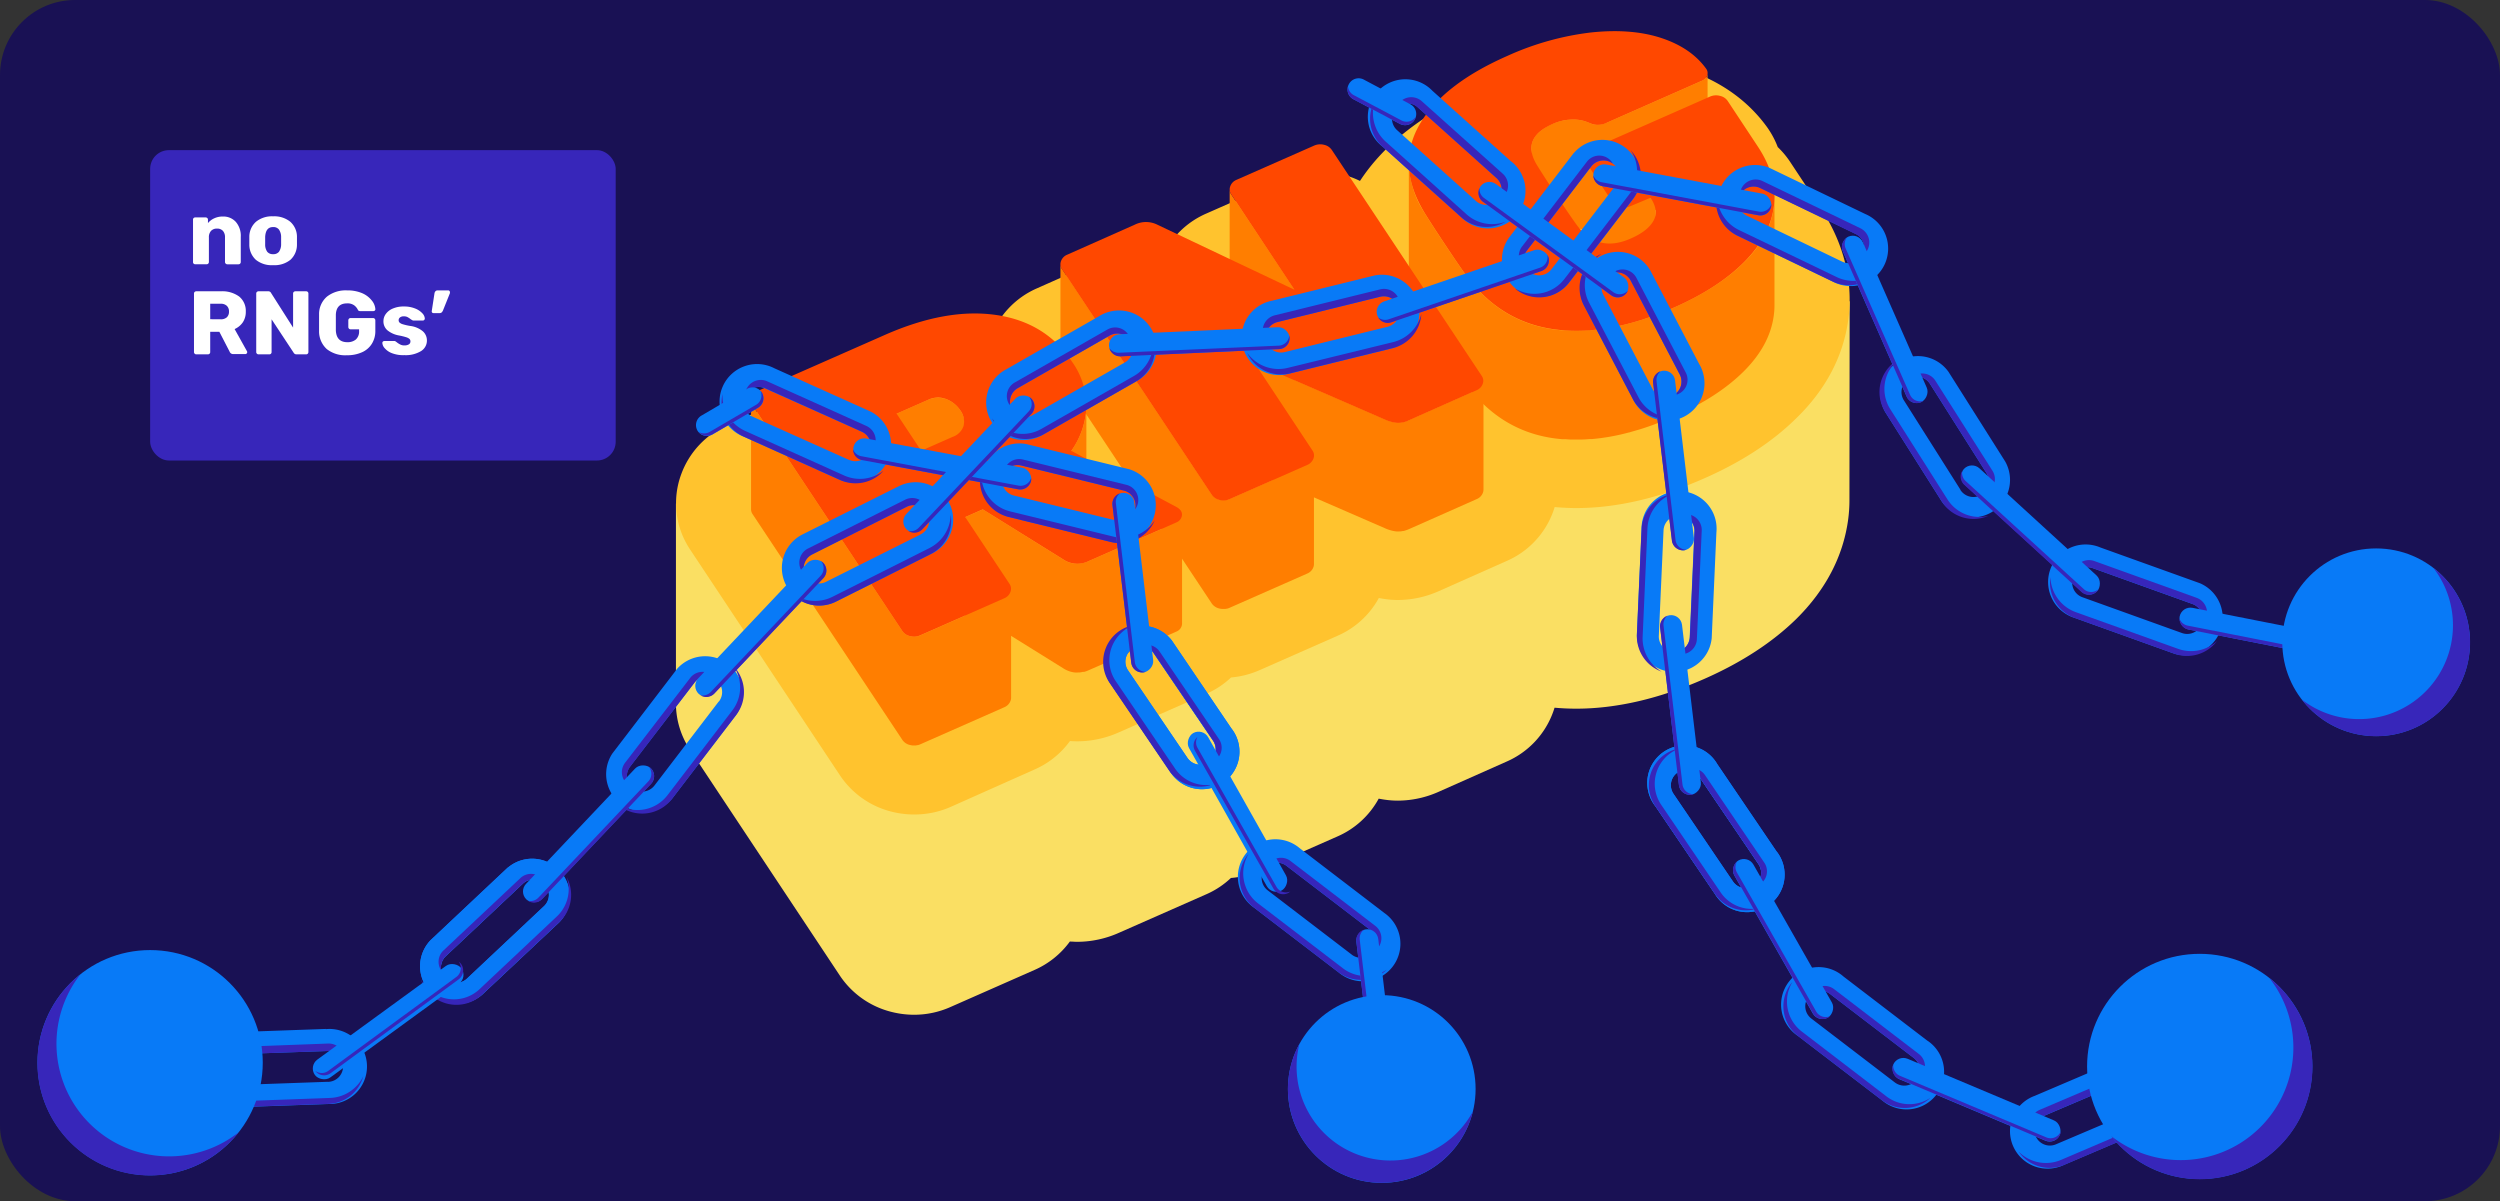 <svg id="export_layers" data-name="export layers" xmlns="http://www.w3.org/2000/svg" viewBox="0 0 666 320"><rect x="0" y="0" width="666" height="320" fill="#333333" stroke="none"/><defs><style>.cls-1{fill:#191154;}.cls-2{fill:#fadf63;}.cls-3{fill:#ffc32e;}.cls-4{fill:#ff7e00;}.cls-5{fill:#ff4800;}.cls-6{fill:#087af7;}.cls-7{fill:#3726ba;}.cls-8{fill:#fff;}</style></defs><rect class="cls-1" width="666" height="320" rx="20"/><path class="cls-2" d="M492.75,80.25l-24.31,4.19A43.63,43.63,0,0,0,448.9,71.86,59.7,59.7,0,0,0,430.14,69a77.47,77.47,0,0,0-8.33.46,95.17,95.17,0,0,0-28.36,7.86c-14.28,6.29-24.75,14.46-31.18,24.27a24.1,24.1,0,0,0-10.57-2.44,23.85,23.85,0,0,0-9.69,2l-18.71,8.25L180.07,134.15v53.18h0a22.26,22.26,0,0,0,3.77,12.44l39.89,60.12a23.32,23.32,0,0,0,14,9.74,24.55,24.55,0,0,0,5.77.7,23.8,23.8,0,0,0,9.68-2.05l22.38-9.87a23.15,23.15,0,0,0,9.45-7.58c.65,0,1.31.07,2,.07a27.44,27.44,0,0,0,11.07-2.4l23.4-10.32a22.79,22.79,0,0,0,6.44-4.29,23.66,23.66,0,0,0,7.71-1.95l20.66-9.11a22.94,22.94,0,0,0,11-10.07c.62.12,1.25.23,1.88.31a23.84,23.84,0,0,0,3.27.22,26.85,26.85,0,0,0,10.89-2.39l18-8a22.87,22.87,0,0,0,12.39-13.14c.15-.41.29-.82.41-1.23,1.9.17,3.83.26,5.76.26h0c10.72,0,22.19-2.66,34.11-7.92,10-4.4,18.23-9.8,24.55-16,7.75-7.68,12.38-16.49,13.76-26.18a38.39,38.39,0,0,0,.38-5.42h0Z"/><path class="cls-3" d="M484.93,55.28l-8-12.1a23.26,23.26,0,0,0-3.34-4,22.88,22.88,0,0,0-2.35-4.59l-.19-.29-.2-.29c-5.17-7.21-12.53-12.44-21.92-15.55a59.7,59.7,0,0,0-18.76-2.85,80.06,80.06,0,0,0-8.33.45,95.46,95.46,0,0,0-28.36,7.86c-14.28,6.3-24.75,14.46-31.18,24.28a23.92,23.92,0,0,0-4.8-1.75,24.54,24.54,0,0,0-5.77-.69,24,24,0,0,0-9.69,2l-20.66,9.12a23,23,0,0,0-11,10,26.38,26.38,0,0,0-5-.46,27.45,27.45,0,0,0-11.11,2.38l-18,8A22.89,22.89,0,0,0,263.87,90c-.12.33-.23.67-.33,1-1.29-.08-2.57-.13-3.87-.13-10.08,0-20.86,2.5-32,7.43l-33.8,14.9a22.88,22.88,0,0,0-12.39,13.13,22.22,22.22,0,0,0,2.39,20.1l39.89,60.11a23.29,23.29,0,0,0,14,9.75,24.54,24.54,0,0,0,5.77.69,24,24,0,0,0,9.68-2L275.59,205a23.09,23.09,0,0,0,9.45-7.59c.65.05,1.31.08,2,.08a27.29,27.29,0,0,0,11.07-2.41l23.4-10.31a23,23,0,0,0,6.44-4.29,23.93,23.93,0,0,0,7.71-2l20.66-9.11a22.92,22.92,0,0,0,11-10.06c.62.12,1.25.22,1.88.31a23.84,23.84,0,0,0,3.27.22,27,27,0,0,0,10.89-2.39l18-8a22.85,22.85,0,0,0,12.39-13.13c.15-.41.29-.82.41-1.24,1.9.17,3.83.27,5.76.27h0c10.72,0,22.19-2.67,34.11-7.92,10-4.4,18.23-9.8,24.55-16.06C486.35,103.81,491,95,492.36,85.31,493.37,78.24,492.9,67.29,484.93,55.28Z"/><path class="cls-4" d="M454.78,20.12a2.41,2.41,0,0,1-1.37,1.38L428.18,32.63a9.83,9.83,0,0,1-1.17.42,7.7,7.7,0,0,1-.91.18h-.21a5,5,0,0,1-.67,0l-.24,0a3.47,3.47,0,0,1-.79-.17c-.16-.09-.76-.32-1.8-.71a10.66,10.66,0,0,0-3.94-.49c-.42,0-.84.06-1.27.12l-.42.08-.86.18-.11,0-.66.2-.38.12c-.39.14-.79.29-1.19.47a11.72,11.72,0,0,0-4.2,2.84,5.32,5.32,0,0,0-1.4,3.6v29q0-4,5.61-6.44c.4-.18.79-.33,1.19-.47l.38-.12.77-.23.86-.18.42-.08c.43-.06.85-.1,1.27-.12a10.6,10.6,0,0,1,3.93.49c1.05.39,1.64.62,1.8.71a3.56,3.56,0,0,0,.8.17l.23,0a5.17,5.17,0,0,0,.68,0h.21c.27,0,.55-.09.84-.16l.06,0a7.44,7.44,0,0,0,1.17-.41L453.4,50.46a2.37,2.37,0,0,0,1.37-1.39,2.1,2.1,0,0,0,.13-.68v-29A2.18,2.18,0,0,1,454.78,20.12Z"/><path class="cls-4" d="M439.71,52.68,434.28,55a4.57,4.57,0,0,1-.62.22l-.09,0-.5.08h-.82a4.58,4.58,0,0,1-.63-.1,3.32,3.32,0,0,1-2.08-1.37l-6.86-10.33a2.57,2.57,0,0,1-.31-.65,2.19,2.19,0,0,1-.11-.67h0v29a2.37,2.37,0,0,0,.42,1.32l6.85,10.33a3.37,3.37,0,0,0,2.09,1.37,4.58,4.58,0,0,0,.63.1h.18a3.23,3.23,0,0,0,.44,0h.19l.51-.08.09,0h0a3.57,3.57,0,0,0,.6-.21l5.43-2.27a7.14,7.14,0,0,1,1.37,3.88v-29A7.08,7.08,0,0,0,439.71,52.68Z"/><path class="cls-4" d="M472.56,55.16q-1.12,8-8,14.79T446,81.91c-.92.4-1.83.78-2.73,1.15l-.76.3-2.14.81-.62.22c-.88.31-1.75.61-2.62.88l-.57.17c-.7.21-1.39.42-2.08.6l-.75.21-1.94.47-.49.11c-.79.18-1.58.33-2.36.47l-.6.1-1.76.27-.76.09-1.7.18-.61,0q-1.14.09-2.25.12h-.39q-.93,0-1.83,0l-.7,0L416.76,88,416.1,88c-.71-.07-1.42-.14-2.13-.24q-14.3-2-23.44-14.43-1.78-2.48-5.62-8.24c-2.59-3.9-4.42-6.75-5.5-8.52a25.41,25.41,0,0,1-4.1-13.11v29a25.44,25.44,0,0,0,4.1,13.11c1.07,1.77,2.91,4.62,5.5,8.52s4.42,6.59,5.62,8.23q9.15,12.45,23.44,14.44c.7.1,1.41.17,2.13.24l.65,0c.52,0,1,.07,1.57.09l.7,0c.6,0,1.21,0,1.82,0h.4c.74,0,1.49-.06,2.24-.12l.61,0q.86-.08,1.71-.18l.75-.09,1.77-.27.59-.1c.78-.14,1.57-.29,2.37-.47l.49-.11c.64-.15,1.29-.31,1.93-.48l.34-.08c.14,0,.28-.08.41-.12l2.09-.6.57-.17c.86-.27,1.74-.57,2.62-.88l.62-.22,2.13-.81.76-.3c.91-.37,1.82-.75,2.74-1.15q11.63-5.13,18.54-12t8-14.79a19.46,19.46,0,0,0,.2-2.75v-29A19.71,19.71,0,0,1,472.56,55.16Z"/><path class="cls-5" d="M468.26,39l-8-12.1a3.33,3.33,0,0,0-2.09-1.37,4,4,0,0,0-2.66.22L424.1,39.6a2.93,2.93,0,0,0-1.68,1.7,2.31,2.31,0,0,0,.26,2.17l6.86,10.33a3.32,3.32,0,0,0,2.08,1.37,4.09,4.09,0,0,0,2.66-.22l5.43-2.27c1.52,2.29,1.78,4.35.77,6.15s-3,3.39-6.09,4.73q-8.91,3.93-14.49-3.83c-1.27-1.76-3.08-4.42-5.43-7.95s-4-6.16-5.07-7.87q-4.29-7.12,4.16-10.85a13.28,13.28,0,0,1,4.89-1.2,10.66,10.66,0,0,1,3.94.49c1,.39,1.64.62,1.8.71a5.45,5.45,0,0,0,4-.43L453.41,21.5a2.41,2.41,0,0,0,1.37-1.38,1.87,1.87,0,0,0-.23-1.77q-4-5.58-11.93-8.21t-18.71-1.5a75.34,75.34,0,0,0-22.39,6.27q-17.36,7.65-23.46,18.46t1.35,23.16c1.08,1.77,2.91,4.62,5.5,8.52s4.43,6.59,5.62,8.24Q399.68,85.73,414,87.72t32-5.81q11.64-5.13,18.54-12t8-14.79Q473.7,47.2,468.26,39Z"/><path class="cls-4" d="M328,51.78a2.34,2.34,0,0,1-.42-1.31v29a2.36,2.36,0,0,0,.42,1.31l16.86,25.4v-29Z"/><path class="cls-4" d="M395,102.23a2.93,2.93,0,0,1-1.68,1.7l-18,8a9.83,9.83,0,0,1-1.21.43l-.32.09-.69.12-.29,0a4.27,4.27,0,0,1-.88,0,10.1,10.1,0,0,1-2.71-.73l-35-15.22v29l35,15.22a10.31,10.31,0,0,0,2.71.73,4.36,4.36,0,0,0,.89,0l.29,0,.68-.12.17,0,.16-.05a10.33,10.33,0,0,0,1.2-.43l18.05-8a2.94,2.94,0,0,0,1.67-1.7,2.37,2.37,0,0,0,.16-.85v-29A2.58,2.58,0,0,1,395,102.23Z"/><path class="cls-4" d="M349.9,122.12a3,3,0,0,1-1.68,1.7l-20.66,9.11a3.78,3.78,0,0,1-.62.21l-.09,0a3,3,0,0,1-.51.08l-.19,0h-.44l-.19,0a4.69,4.69,0,0,1-.62-.1,3.33,3.33,0,0,1-2.09-1.36l-39.9-60.12a2.32,2.32,0,0,1-.41-1.31v29a2.34,2.34,0,0,0,.42,1.31l39.89,60.12a3.36,3.36,0,0,0,2.09,1.36,4.84,4.84,0,0,0,.63.1h.63l.19,0a3,3,0,0,0,.51-.08l.08,0h0a4.44,4.44,0,0,0,.61-.22l20.66-9.11a2.92,2.92,0,0,0,1.67-1.69,2.42,2.42,0,0,0,.16-.86v-29A2.66,2.66,0,0,1,349.9,122.12Z"/><path class="cls-5" d="M350.08,38.79a4.06,4.06,0,0,1,2.67-.21A3.33,3.33,0,0,1,354.83,40l39.89,60.12a2.26,2.26,0,0,1,.27,2.16,2.93,2.93,0,0,1-1.68,1.7l-18,8a6.3,6.3,0,0,1-3.39.65,10.1,10.1,0,0,1-2.71-.73l-35-15.22L349.63,120a2.28,2.28,0,0,1,.27,2.17,3,3,0,0,1-1.68,1.7l-20.66,9.11a4,4,0,0,1-2.66.21,3.33,3.33,0,0,1-2.09-1.36l-39.9-60.12a2.31,2.31,0,0,1-.25-2.17,2.91,2.91,0,0,1,1.67-1.7l18-8a6.76,6.76,0,0,1,6.09.07l36.4,17.27L328,51.78a2.32,2.32,0,0,1-.25-2.18,2.94,2.94,0,0,1,1.67-1.7Z"/><path class="cls-4" d="M255.84,109.34a8,8,0,0,0-3.7-3,5.47,5.47,0,0,0-.81-.26l-.19,0a5.59,5.59,0,0,0-.82-.12h-.09a6.77,6.77,0,0,0-.78,0l-.19,0c-.28,0-.56.09-.85.16h0l-.08,0a8.42,8.42,0,0,0-1.09.39l-8.33,3.67v29l8.34-3.67a7,7,0,0,1,1.08-.39l.13,0c.29-.07.58-.12.86-.16l.19,0a6.66,6.66,0,0,1,.77,0h.1a5.79,5.79,0,0,1,.82.12l.19,0a5.08,5.08,0,0,1,.81.26,7.91,7.91,0,0,1,3.69,3,5.36,5.36,0,0,1,1,3v-29A5.42,5.42,0,0,0,255.84,109.34Z"/><path class="cls-4" d="M289.4,108.55a21.43,21.43,0,0,1-3.11,10.18c-.27.46-.57.93-.88,1.38v29a21.89,21.89,0,0,0,4-11.56c0-.24,0-.48,0-.72v-29C289.41,108.07,289.41,108.31,289.4,108.55Z"/><path class="cls-4" d="M314.77,137.78a2.38,2.38,0,0,1-1.36,1.39L290,149.48a7.91,7.91,0,0,1-1.2.43l-.35.08a6.17,6.17,0,0,1-.84.15l-.32,0a5.39,5.39,0,0,1-1.07,0,6.7,6.7,0,0,1-2.81-1l-21.6-13.44-4.68,2.06v29l4.68-2.06,21.61,13.44a7,7,0,0,0,2.81,1,5.32,5.32,0,0,0,1.06,0l.33,0a6.17,6.17,0,0,0,.84-.15,1.52,1.52,0,0,0,.21,0l.13,0a7.91,7.91,0,0,0,1.2-.43l23.4-10.31a2.38,2.38,0,0,0,1.36-1.39,2,2,0,0,0,.14-.7V137.09A1.91,1.91,0,0,1,314.77,137.78Z"/><path class="cls-4" d="M269.19,157.7a2.94,2.94,0,0,1-1.67,1.7l-22.38,9.87a5.11,5.11,0,0,1-.62.22h-.09l-.51.09h-.19a3.23,3.23,0,0,1-.44,0h-.19a3.52,3.52,0,0,1-.62-.11,3.32,3.32,0,0,1-2.09-1.36L200.5,108a2.37,2.37,0,0,1-.42-1.32v29a2.3,2.3,0,0,0,.43,1.32l39.89,60.12a3.31,3.31,0,0,0,2.08,1.36,4.9,4.9,0,0,0,.63.11h.82a4,4,0,0,0,.5-.09h.11a3.39,3.39,0,0,0,.61-.21l22.37-9.87a3,3,0,0,0,1.68-1.7,2.37,2.37,0,0,0,.16-.85v-29A2.37,2.37,0,0,1,269.19,157.7Z"/><path class="cls-5" d="M313.54,135.14a3,3,0,0,1,1,.87,1.87,1.87,0,0,1,.21,1.77,2.38,2.38,0,0,1-1.36,1.39L290,149.48a6.81,6.81,0,0,1-3.78.65,6.7,6.7,0,0,1-2.81-1l-21.6-13.44-4.68,2.06,11.79,17.77a2.31,2.31,0,0,1,.26,2.17,2.91,2.91,0,0,1-1.67,1.7l-22.38,9.87a4,4,0,0,1-2.66.21,3.32,3.32,0,0,1-2.09-1.36L200.5,108a2.31,2.31,0,0,1-.26-2.17,2.91,2.91,0,0,1,1.67-1.7l33.8-14.9q16.42-7.24,29.66-5.32t20.27,12.53a20.2,20.2,0,0,1,3.76,12.11,21.82,21.82,0,0,1-4,11.56Zm-56.82-21.8a5,5,0,0,0-.88-4,8,8,0,0,0-3.7-3,6.09,6.09,0,0,0-4.95.2l-8.33,3.67,6.54,9.87,8.34-3.68a4.65,4.65,0,0,0,3-3.06"/><path class="cls-6" d="M135.27,231.12l-20.54,19.32A10,10,0,0,0,128.41,265L149,245.67a10,10,0,0,0-13.68-14.55Zm9.66,10.27-20.54,19.32a4.11,4.11,0,1,1-5.63-6l20.53-19.32a4.11,4.11,0,0,1,5.64,6Z"/><path class="cls-6" d="M135.27,231.12l-20.54,19.32A10,10,0,0,0,128.41,265L149,245.67a10,10,0,0,0-13.68-14.55Zm9.66,10.27-20.54,19.32a4.11,4.11,0,1,1-5.63-6l20.53-19.32a4.11,4.11,0,0,1,5.64,6Z"/><path class="cls-7" d="M144.46,234.09a4.12,4.12,0,0,0-5.81-.18l-20.54,19.32a4.13,4.13,0,0,0-.55,5.33,4.12,4.12,0,0,1,1.2-3.84l20.53-19.32a4.12,4.12,0,0,1,5.81.18,3.57,3.57,0,0,1,.38.49A4.06,4.06,0,0,0,144.46,234.09Z"/><path class="cls-7" d="M148.31,244.18,127.77,263.5a9.95,9.95,0,0,1-15.65-2.6A10,10,0,0,0,128.41,265L149,245.67a10,10,0,0,0,2-11.94A10,10,0,0,1,148.31,244.18Z"/><path class="cls-6" d="M473.32,226.9l-15.83-23.33A10,10,0,1,0,441,214.79l15.83,23.32a10,10,0,1,0,16.52-11.21Zm-11.66,7.92-15.83-23.33a4.11,4.11,0,1,1,6.8-4.62l15.83,23.33a4.11,4.11,0,0,1-6.8,4.62Z"/><path class="cls-6" d="M473.32,226.9l-15.83-23.33A10,10,0,1,0,441,214.79l15.83,23.32a10,10,0,1,0,16.52-11.21Zm-11.66,7.92-15.83-23.33a4.11,4.11,0,1,1,6.8-4.62l15.83,23.33a4.11,4.11,0,0,1-6.8,4.62Z"/><path class="cls-7" d="M468.94,235.51A4.1,4.1,0,0,0,470,229.8L454.2,206.47a4.1,4.1,0,0,0-5.17-1.38,4.08,4.08,0,0,1,3.6,1.78l15.83,23.33a4.11,4.11,0,0,1-1.09,5.71,4,4,0,0,1-.54.29A4,4,0,0,0,468.94,235.51Z"/><path class="cls-7" d="M458.37,237.72l-15.83-23.33a10,10,0,0,1,2.65-13.87,9.66,9.66,0,0,1,2.39-1.18,9.85,9.85,0,0,0-4,1.58A10,10,0,0,0,441,214.79l15.83,23.32A10,10,0,0,0,468.28,242,10,10,0,0,1,458.37,237.72Z"/><path class="cls-6" d="M328,194,312.2,170.66a10,10,0,0,0-16.52,11.22l15.83,23.33A10,10,0,1,0,328,194Zm-11.66,7.92-15.83-23.33a4.11,4.11,0,1,1,6.8-4.62l15.83,23.33a4.11,4.11,0,1,1-6.8,4.62Z"/><path class="cls-6" d="M328,194,312.2,170.66a10,10,0,0,0-16.52,11.22l15.83,23.33A10,10,0,1,0,328,194Zm-11.66,7.92-15.83-23.33a4.11,4.11,0,1,1,6.8-4.62l15.83,23.33a4.11,4.11,0,1,1-6.8,4.62Z"/><path class="cls-7" d="M323.65,202.6a4.1,4.1,0,0,0,1.09-5.71l-15.83-23.33a4.11,4.11,0,0,0-5.17-1.38,4.08,4.08,0,0,1,3.6,1.78l15.83,23.33a4.1,4.1,0,0,1-1.09,5.71,3.14,3.14,0,0,1-.54.29A4,4,0,0,0,323.65,202.6Z"/><path class="cls-7" d="M313.08,204.81l-15.83-23.33a9.95,9.95,0,0,1,5-15,9.85,9.85,0,0,0-4,1.58,10,10,0,0,0-2.65,13.87l15.83,23.33A10,10,0,0,0,323,209,10,10,0,0,1,313.08,204.81Z"/><path class="cls-6" d="M180.29,178.3l-17.13,22.39A10,10,0,0,0,179,212.83l17.13-22.4a10,10,0,0,0-15.86-12.13Zm11.19,8.57-17.13,22.39a4.11,4.11,0,1,1-6.53-5L185,181.87a4.11,4.11,0,1,1,6.53,5Z"/><path class="cls-7" d="M168,209.42a4.12,4.12,0,0,1-.14-5.16L185,181.87a4.12,4.12,0,0,1,5.77-.77h0a4.14,4.14,0,0,0-6.91-.49L166.52,203.2a4.14,4.14,0,0,0,.78,5.81A3.28,3.28,0,0,0,168,209.42Z"/><path class="cls-7" d="M195.45,177.49a10.09,10.09,0,0,1-.35,11.76l-17.28,22.59a10.08,10.08,0,0,1-13.22,2.5c.14.12.27.24.42.35a10,10,0,0,0,14-1.86l17.13-22.4A10,10,0,0,0,195.45,177.49Z"/><path class="cls-6" d="M419.23,40.78,402.1,63.18A10,10,0,0,0,418,75.31l17.13-22.39a10,10,0,0,0-15.86-12.14Zm11.2,8.57L413.3,71.74a4.11,4.11,0,1,1-6.53-5L423.9,44.35a4.11,4.11,0,1,1,6.53,5Z"/><path class="cls-7" d="M406.9,71.9a4.12,4.12,0,0,1-.13-5.16L423.9,44.35a4.12,4.12,0,0,1,5.76-.77h0a4.06,4.06,0,0,0-1.1-1.28,4.15,4.15,0,0,0-5.81.78L405.47,65.68a4.15,4.15,0,0,0,.77,5.82A3.75,3.75,0,0,0,406.9,71.9Z"/><path class="cls-7" d="M434.39,40a10.07,10.07,0,0,1-.34,11.75L416.76,74.32a10.07,10.07,0,0,1-13.21,2.5c.14.12.27.24.42.35a10,10,0,0,0,14-1.86l17.13-22.39A10,10,0,0,0,434.39,40Z"/><path class="cls-6" d="M513.49,277.27,491.1,260.14A10,10,0,1,0,479,276l22.39,17.13a10,10,0,1,0,12.13-15.86Zm-8.56,11.2-22.39-17.13a4.11,4.11,0,0,1,5-6.54l22.4,17.13a4.12,4.12,0,0,1-5,6.54Z"/><path class="cls-7" d="M482.37,264.94a4.12,4.12,0,0,1,5.16-.14l22.4,17.13a4.12,4.12,0,0,1,.76,5.77h0a4,4,0,0,0,1.27-1.1,4.14,4.14,0,0,0-.77-5.81L488.6,263.5a4.17,4.17,0,0,0-5.82.78A4.53,4.53,0,0,0,482.37,264.94Z"/><path class="cls-7" d="M514.3,292.43a10.07,10.07,0,0,1-11.75-.35L480,274.8a10.06,10.06,0,0,1-2.49-13.21l-.36.41A10,10,0,0,0,479,276l22.39,17.13A10,10,0,0,0,514.3,292.43Z"/><path class="cls-6" d="M368.68,243.13,346.29,226a10,10,0,1,0-12.13,15.86L356.55,259a10,10,0,1,0,12.13-15.86Zm-8.56,11.19-22.4-17.13a4.11,4.11,0,0,1,5-6.53l22.39,17.13a4.11,4.11,0,1,1-5,6.53Z"/><path class="cls-7" d="M337.56,230.8a4.12,4.12,0,0,1,5.16-.14l22.39,17.13a4.12,4.12,0,0,1,.77,5.77h0a4,4,0,0,0,1.27-1.1,4.15,4.15,0,0,0-.77-5.81l-22.6-17.29a4.15,4.15,0,0,0-5.81.78A4.53,4.53,0,0,0,337.56,230.8Z"/><path class="cls-7" d="M369.49,258.29a10.07,10.07,0,0,1-11.75-.35l-22.6-17.28a10.08,10.08,0,0,1-2.49-13.22c-.12.14-.25.28-.36.42a10,10,0,0,0,1.87,14L356.55,259A10,10,0,0,0,369.49,258.29Z"/><path class="cls-6" d="M292.69,84.3l-24.47,14a10,10,0,1,0,9.91,17.34l24.47-14a10,10,0,1,0-9.91-17.34Zm7,12.24-24.48,14a4.11,4.11,0,1,1-4.08-7.14l24.48-14a4.11,4.11,0,0,1,4.08,7.14Z"/><path class="cls-7" d="M269.25,108.21a4.12,4.12,0,0,1,1.88-4.81l24.48-14a4.12,4.12,0,0,1,5.61,1.53h0a4.08,4.08,0,0,0-.52-1.59A4.16,4.16,0,0,0,295,87.79l-24.69,14.12a4.16,4.16,0,0,0-1.55,5.66A4.89,4.89,0,0,0,269.25,108.21Z"/><path class="cls-7" d="M307,89.44a10.09,10.09,0,0,1-4.88,10.7l-24.7,14.12a10.05,10.05,0,0,1-13.14-2.83c.08.17.15.33.24.49a10,10,0,0,0,13.63,3.72l24.47-14A10,10,0,0,0,307,89.44Z"/><path class="cls-6" d="M534.18,122.93,519.11,99.1a10,10,0,0,0-16.88,10.68l15.07,23.83a10,10,0,0,0,16.88-10.68Zm-11.91,7.54-15.08-23.83a4.11,4.11,0,1,1,6.95-4.39l15.08,23.82a4.11,4.11,0,0,1-7,4.4Z"/><path class="cls-7" d="M509.25,100.59a4.1,4.1,0,0,1,4.89,1.66l15.08,23.82a4.11,4.11,0,0,1-1.28,5.67h0a4.24,4.24,0,0,0,1.57-.59,4.16,4.16,0,0,0,1.29-5.73l-15.21-24a4.14,4.14,0,0,0-5.72-1.28A3.66,3.66,0,0,0,509.25,100.59Z"/><path class="cls-7" d="M529.69,137.43A10.08,10.08,0,0,1,518.78,133l-15.21-24a10.06,10.06,0,0,1,2.24-13.26l-.48.27a10,10,0,0,0-3.1,13.77l15.07,23.83A10,10,0,0,0,529.69,137.43Z"/><path class="cls-6" d="M300.8,125l-27.39-6.7a10,10,0,0,0-4.74,19.4l27.39,6.7A10,10,0,0,0,300.8,125Zm-3.35,13.69L270.07,132a4.11,4.11,0,0,1,1.95-8l27.39,6.69a4.11,4.11,0,1,1-2,8Z"/><path class="cls-7" d="M267.35,126.23A4.11,4.11,0,0,1,272,124l27.39,6.69a4.13,4.13,0,0,1,3,5h0a4,4,0,0,0,.73-1.52,4.15,4.15,0,0,0-3-5l-27.63-6.76a4.15,4.15,0,0,0-5,3A3.33,3.33,0,0,0,267.35,126.23Z"/><path class="cls-7" d="M307.63,138.58a10.06,10.06,0,0,1-10.9,4.4l-27.64-6.75a10.08,10.08,0,0,1-7.59-11.1c-.05.17-.11.34-.16.52a10,10,0,0,0,7.33,12.07l27.39,6.7A10,10,0,0,0,307.63,138.58Z"/><path class="cls-6" d="M452.68,97,439.62,72a10,10,0,0,0-17.7,9.25l13.06,25A10,10,0,1,0,452.68,97Zm-12.49,6.53-13.06-25a4.11,4.11,0,0,1,7.29-3.81l13.06,25a4.11,4.11,0,1,1-7.29,3.81Z"/><path class="cls-7" d="M429.68,72.71a4.11,4.11,0,0,1,4.74,2.05l13.06,25a4.12,4.12,0,0,1-1.74,5.55h0a4.15,4.15,0,0,0,3.38-6L435.93,74a4.16,4.16,0,0,0-5.6-1.75A4.07,4.07,0,0,0,429.68,72.71Z"/><path class="cls-7" d="M447,111.11a10.07,10.07,0,0,1-10.51-5.28L423.33,80.62a10.06,10.06,0,0,1,3.32-13,4.52,4.52,0,0,0-.5.23,10,10,0,0,0-4.23,13.47l13.06,25A10,10,0,0,0,447,111.11Z"/><path class="cls-6" d="M86.8,274.11l-28.17,1a10,10,0,0,0,.72,20l28.17-1a10,10,0,1,0-.72-19.95Zm.51,14.08-28.18,1a4.11,4.11,0,0,1-.29-8.22L87,280a4.11,4.11,0,1,1,.3,8.21Z"/><path class="cls-7" d="M91.79,282.1A4.24,4.24,0,0,0,87.42,278L58.5,279.08a4.22,4.22,0,0,0-4.06,4.37,4.17,4.17,0,0,0,.44,1.72,4.12,4.12,0,0,1,4-4.18L87,280a4.11,4.11,0,0,1,4.26,4c0,.12,0,.23,0,.35A4.19,4.19,0,0,0,91.79,282.1Z"/><path class="cls-7" d="M87.94,292.49,59,293.54a10.25,10.25,0,0,1-9.75-6.15,10,10,0,0,0,10.08,7.69l28.17-1a10,10,0,0,0,9.28-7.36A10.24,10.24,0,0,1,87.94,292.49Z"/><path class="cls-6" d="M568,280.87l-25.94,11.06a10,10,0,1,0,7.83,18.37l25.94-11.06A10,10,0,1,0,568,280.87Zm5.53,13L547.6,304.89a4.11,4.11,0,0,1-3.22-7.56l25.93-11.06a4.12,4.12,0,0,1,3.23,7.57Z"/><path class="cls-7" d="M575.53,286.54a4.23,4.23,0,0,0-5.54-2.23l-26.61,11.35a4.22,4.22,0,0,0-2.23,5.54,4.08,4.08,0,0,0,1,1.44,4.11,4.11,0,0,1,2.2-5.31l25.93-11.06a4.13,4.13,0,0,1,5.4,2.17c0,.11.06.23.1.34A4.14,4.14,0,0,0,575.53,286.54Z"/><path class="cls-7" d="M575.67,297.62,549.05,309a10.24,10.24,0,0,1-11.31-2.24,10,10,0,0,0,12.16,3.57l25.94-11.06a10,10,0,0,0,6-10.21A10.24,10.24,0,0,1,575.67,297.62Z"/><path class="cls-6" d="M586.05,155.37l-26.53-9.53a10,10,0,1,0-6.76,18.79l26.54,9.53a10,10,0,0,0,6.75-18.79Zm-4.77,13.27-26.53-9.54a4.11,4.11,0,1,1,2.78-7.74l26.54,9.54a4.11,4.11,0,0,1-2.79,7.74Z"/><path class="cls-7" d="M587.71,164.64a4.21,4.21,0,0,0-2.55-5.39l-27.23-9.79a4.21,4.21,0,0,0-5.62,4.31,4.11,4.11,0,0,1,5.22-2.41l26.54,9.54a4.11,4.11,0,0,1,2.47,5.26c0,.11-.1.21-.15.32A4.19,4.19,0,0,0,587.71,164.64Z"/><path class="cls-7" d="M580.27,172.86,553,163.08a10.25,10.25,0,0,1-6.77-9.34,10,10,0,0,0,6.49,10.89l26.54,9.53a10,10,0,0,0,11.35-3.38A10.24,10.24,0,0,1,580.27,172.86Z"/><path class="cls-6" d="M238.94,129.77,213.73,142.4a10,10,0,0,0,9,17.86l25.2-12.63a10,10,0,1,0-8.94-17.86Zm6.31,12.61L220.05,155a4.11,4.11,0,1,1-3.69-7.35L241.57,135a4.11,4.11,0,1,1,3.68,7.35Z"/><path class="cls-7" d="M246.8,135a4.23,4.23,0,0,0-5.67-1.88l-25.87,13a4.22,4.22,0,0,0-1.88,5.66,4.11,4.11,0,0,0,1.12,1.38,4.11,4.11,0,0,1,1.86-5.44L241.57,135a4.11,4.11,0,0,1,5.52,1.83c0,.11.08.22.13.33A4.36,4.36,0,0,0,246.8,135Z"/><path class="cls-7" d="M247.61,146,221.74,159a10.26,10.26,0,0,1-11.43-1.53,10,10,0,0,0,12.37,2.81l25.2-12.63a10,10,0,0,0,5.39-10.55A10.25,10.25,0,0,1,247.61,146Z"/><path class="cls-6" d="M366.29,73.36,338.91,80.1a10,10,0,1,0,4.78,19.39l27.37-6.74a10,10,0,0,0-4.77-19.39Zm3.37,13.69-27.38,6.74a4.11,4.11,0,0,1-2-8l27.37-6.74a4.11,4.11,0,1,1,2,8Z"/><path class="cls-7" d="M372.8,80.17a4.22,4.22,0,0,0-5.1-3.09L339.6,84a4.21,4.21,0,0,0-3.09,5.1,4.15,4.15,0,0,0,.78,1.59,4.12,4.12,0,0,1,3-4.89l27.37-6.74a4.12,4.12,0,0,1,5,3c0,.12,0,.24.05.35A4.18,4.18,0,0,0,372.8,80.17Z"/><path class="cls-7" d="M371.15,91.13,343.06,98a10.25,10.25,0,0,1-10.81-4,10,10,0,0,0,11.44,5.47l27.37-6.74a10,10,0,0,0,7.59-9.1A10.25,10.25,0,0,1,371.15,91.13Z"/><path class="cls-6" d="M232,109.67,206.28,98.1a10,10,0,1,0-8.2,18.21l25.71,11.57a10,10,0,0,0,8.2-18.21Zm-5.79,12.86L200.49,111a4.11,4.11,0,1,1,3.38-7.49L229.58,115a4.11,4.11,0,0,1-3.38,7.5Z"/><path class="cls-7" d="M232.92,119.05a4.23,4.23,0,0,0-2.12-5.58l-26.39-11.88a4.2,4.2,0,0,0-5.94,3.85,4.11,4.11,0,0,1,5.4-2L229.58,115a4.12,4.12,0,0,1,2.06,5.43,3.14,3.14,0,0,1-.18.31A4.24,4.24,0,0,0,232.92,119.05Z"/><path class="cls-7" d="M224.86,126.66l-26.38-11.88a10.24,10.24,0,0,1-6-9.83,10,10,0,0,0,5.63,11.36l25.71,11.57a10,10,0,0,0,11.58-2.49A10.25,10.25,0,0,1,224.86,126.66Z"/><path class="cls-6" d="M496.88,57l-25.4-12.24a10,10,0,0,0-8.67,18L488.22,75a10,10,0,1,0,8.66-18Zm-6.12,12.7-25.4-12.24a4.11,4.11,0,1,1,3.57-7.41l25.4,12.24a4.11,4.11,0,0,1-3.57,7.41Z"/><path class="cls-7" d="M497.57,66.42a4.23,4.23,0,0,0-2-5.63L469.53,48.23a4.22,4.22,0,0,0-5.63,2,4.14,4.14,0,0,0-.41,1.73,4.11,4.11,0,0,1,5.44-1.85l25.4,12.24a4.1,4.1,0,0,1,1.92,5.49c-.05.1-.12.2-.18.3A4.25,4.25,0,0,0,497.57,66.42Z"/><path class="cls-7" d="M489.32,73.82,463.25,61.27a10.29,10.29,0,0,1-5.77-10,10,10,0,0,0,5.33,11.5L488.22,75a10,10,0,0,0,11.64-2.19A10.25,10.25,0,0,1,489.32,73.82Z"/><path class="cls-6" d="M402.61,43.05l-21-18.85A10,10,0,1,0,368.3,39.05l21,18.85a10,10,0,1,0,13.35-14.85Zm-9.42,10.49-21-18.86a4.11,4.11,0,0,1,5.5-6.11l21,18.85a4.11,4.11,0,0,1-5.5,6.12Z"/><path class="cls-7" d="M400.64,52.27a4.22,4.22,0,0,0-.31-6L378.81,27a4.22,4.22,0,0,0-6,.31,4.13,4.13,0,0,0-.87,1.55,4.1,4.1,0,0,1,5.74-.25l21,18.85a4.12,4.12,0,0,1,.3,5.81c-.08.09-.17.15-.26.24A4.22,4.22,0,0,0,400.64,52.27Z"/><path class="cls-7" d="M390.65,57.06,369.14,37.72a10.27,10.27,0,0,1-2.75-11.2,10,10,0,0,0,1.91,12.53l21,18.85a10,10,0,0,0,11.79,1.16A10.23,10.23,0,0,1,390.65,57.06Z"/><path class="cls-6" d="M456,170l1.25-28.17a10,10,0,1,0-19.95-.89l-1.25,28.17A10,10,0,0,0,456,170Zm-14.09-.63,1.26-28.17a4.11,4.11,0,0,1,8.21.37l-1.25,28.17a4.11,4.11,0,0,1-8.22-.37Z"/><path class="cls-7" d="M447.65,174.29a4.21,4.21,0,0,0,4.4-4l1.29-28.91a4.22,4.22,0,0,0-4-4.4,4.09,4.09,0,0,0-1.75.3,4.12,4.12,0,0,1,3.84,4.28l-1.25,28.17a4.12,4.12,0,0,1-4.29,3.92c-.12,0-.23,0-.35,0A4.14,4.14,0,0,0,447.65,174.29Z"/><path class="cls-7" d="M437.6,169.62l1.28-28.9a10.25,10.25,0,0,1,6.91-9.23,10,10,0,0,0-8.47,9.42l-1.25,28.17a10,10,0,0,0,6.59,9.84A10.24,10.24,0,0,1,437.6,169.62Z"/><rect class="cls-6" x="79.33" y="268.11" width="48.17" height="5.87" rx="2.94" transform="matrix(0.81, -0.59, 0.59, 0.81, -140.28, 113.64)"/><path class="cls-7" d="M122.83,256.8a2.93,2.93,0,0,0-.62-.6,2.93,2.93,0,0,1-.65,4.07l-34.1,25a2.92,2.92,0,0,1-3.49,0l0,0a2.94,2.94,0,0,0,4.11.63l34.1-25A2.94,2.94,0,0,0,122.83,256.8Z"/><rect class="cls-6" x="502.49" y="290.02" width="48.17" height="5.87" rx="2.94" transform="translate(154.89 -181.34) rotate(22.83)"/><path class="cls-7" d="M548.77,302.3a2.78,2.78,0,0,0,.2-.84,2.94,2.94,0,0,1-3.83,1.54l-39-16.41a2.94,2.94,0,0,1-1.77-3s0,0,0,0a2.93,2.93,0,0,0,1.56,3.84l39,16.41A2.94,2.94,0,0,0,548.77,302.3Z"/><rect class="cls-6" x="132.71" y="219.2" width="48.17" height="5.87" rx="2.94" transform="translate(-112.33 183.37) rotate(-46.59)"/><path class="cls-7" d="M173.35,204.64a3,3,0,0,0-.51-.37,2.92,2.92,0,0,1-.12,3.88l-29.31,31a3,3,0,0,1-2.72.85,2.94,2.94,0,0,0,3.71-.46l29.06-30.72A3,3,0,0,0,173.35,204.64Z"/><rect class="cls-6" x="295.41" y="88.08" width="48.17" height="5.87" rx="2.94" transform="translate(-3.72 14.27) rotate(-2.54)"/><path class="cls-7" d="M343.55,90a3.09,3.09,0,0,0-.1-.62,2.92,2.92,0,0,1-2.78,2.7l-42.61,1.89a2.93,2.93,0,0,1-2.55-1.28,3,3,0,0,0,3,2.25L340.75,93A2.93,2.93,0,0,0,343.55,90Z"/><rect class="cls-6" x="365.61" y="73.32" width="48.17" height="5.87" rx="2.94" transform="translate(-3.74 129.98) rotate(-18.85)"/><path class="cls-7" d="M412.49,68.48a3.33,3.33,0,0,0-.27-.57,2.94,2.94,0,0,1-1.91,3.38L369.94,85.06a2.92,2.92,0,0,1-2.8-.51,2.93,2.93,0,0,0,3.49,1.32l40-13.66A3,3,0,0,0,412.49,68.48Z"/><rect class="cls-6" x="424.09" y="47.67" width="48.17" height="5.87" rx="2.94" transform="translate(16.91 -81.44) rotate(10.58)"/><path class="cls-7" d="M471.84,55a3.48,3.48,0,0,0,.05-.63,2.93,2.93,0,0,1-3.33,2l-41.92-7.83a2.91,2.91,0,0,1-2.19-1.83,3,3,0,0,0,2.39,2.87l41.58,7.76A2.93,2.93,0,0,0,471.84,55Z"/><rect class="cls-6" x="226.93" y="120.66" width="48.17" height="5.87" rx="2.94" transform="translate(26.97 -43.99) rotate(10.58)"/><path class="cls-7" d="M274.69,128a3.33,3.33,0,0,0,0-.63,2.93,2.93,0,0,1-3.32,2l-41.93-7.84a2.94,2.94,0,0,1-2.19-1.82,2.93,2.93,0,0,0,2.4,2.86l41.57,7.77A2.94,2.94,0,0,0,274.69,128Z"/><rect class="cls-6" x="478.05" y="82.14" width="48.17" height="5.87" rx="2.94" transform="translate(377.9 -408.83) rotate(66.27)"/><path class="cls-7" d="M511.83,107.12a2.85,2.85,0,0,0,.54-.32,2.91,2.91,0,0,1-3.52-1.61l-17.17-39a2.93,2.93,0,0,1,.27-2.83,2.93,2.93,0,0,0-1,3.59l17,38.71A2.93,2.93,0,0,0,511.83,107.12Z"/><path class="cls-6" d="M372.93,33l-12.38-6.56a2.93,2.93,0,0,1-1.22-4h0a2.93,2.93,0,0,1,4-1.23l12.38,6.56a2.94,2.94,0,0,1,1.22,4h0A2.94,2.94,0,0,1,372.93,33Z"/><path class="cls-7" d="M376.9,31.75a2.67,2.67,0,0,0,.23-.59,2.93,2.93,0,0,1-3.77.93l-12.69-6.73A2.88,2.88,0,0,1,359.12,23a2.91,2.91,0,0,0,1.43,3.44L372.93,33A2.94,2.94,0,0,0,376.9,31.75Z"/><path class="cls-6" d="M201.92,108.67l-12.1,7.07a2.94,2.94,0,0,1-4-1h0a2.94,2.94,0,0,1,1-4L199,103.6a2.94,2.94,0,0,1,4,1.05h0A2.94,2.94,0,0,1,201.92,108.67Z"/><path class="cls-7" d="M203,104.65a3.14,3.14,0,0,0-.38-.5,2.92,2.92,0,0,1-1.2,3.69L189,115.09a2.94,2.94,0,0,1-2.86,0,2.94,2.94,0,0,0,3.69.6l12.1-7.07A2.94,2.94,0,0,0,203,104.65Z"/><rect class="cls-6" x="178.61" y="164.43" width="48.17" height="5.87" rx="2.94" transform="translate(-58.19 199.58) rotate(-46.59)"/><path class="cls-7" d="M219.24,149.88a2.87,2.87,0,0,0-.5-.38,2.93,2.93,0,0,1-.12,3.88l-29.31,31a3,3,0,0,1-2.73.85,2.94,2.94,0,0,0,3.71-.46L219.36,154A2.94,2.94,0,0,0,219.24,149.88Z"/><rect class="cls-6" x="450.97" y="247.22" width="48.17" height="5.87" rx="2.94" transform="translate(457.6 -286.45) rotate(60.37)"/><path class="cls-7" d="M487,271.09a3.81,3.81,0,0,0,.5-.37,2.93,2.93,0,0,1-3.67-1.25L462.7,232.4a2.92,2.92,0,0,1,0-2.85,2.93,2.93,0,0,0-.64,3.68L483,270A2.94,2.94,0,0,0,487,271.09Z"/><rect class="cls-6" x="307.23" y="214.01" width="48.17" height="5.87" rx="2.94" transform="matrix(0.49, 0.87, -0.87, 0.49, 356.07, -178.3)"/><path class="cls-7" d="M343.22,237.88a3.22,3.22,0,0,0,.51-.38,2.92,2.92,0,0,1-3.68-1.24L319,199.19a2.92,2.92,0,0,1,0-2.85,2.93,2.93,0,0,0-.65,3.67l20.91,36.76A3,3,0,0,0,343.22,237.88Z"/><rect class="cls-6" x="423.57" y="184.86" width="48.17" height="5.87" rx="2.94" transform="translate(581.07 -278.96) rotate(83.19)"/><path class="cls-7" d="M450.51,211.71a3,3,0,0,0,.61-.15,2.92,2.92,0,0,1-2.9-2.57l-5.06-42.35a3,3,0,0,1,1.09-2.64,3,3,0,0,0-2,3.15l5,42A2.94,2.94,0,0,0,450.51,211.71Z"/><rect class="cls-6" x="342.64" y="268.53" width="48.17" height="5.87" rx="2.94" transform="translate(592.82 -124.84) rotate(83.19)"/><path class="cls-7" d="M369.58,295.38a2.46,2.46,0,0,0,.61-.14,2.93,2.93,0,0,1-2.9-2.57l-5.06-42.35a3,3,0,0,1,1.09-2.64,2.94,2.94,0,0,0-2,3.14l5,42A2.92,2.92,0,0,0,369.58,295.38Z"/><rect class="cls-6" x="277.68" y="152.27" width="48.17" height="5.87" rx="2.94" transform="translate(420.11 -162.82) rotate(83.19)"/><path class="cls-7" d="M304.61,179.12a3.12,3.12,0,0,0,.62-.15,2.92,2.92,0,0,1-2.91-2.57l-5.05-42.35a2.92,2.92,0,0,1,1.09-2.64,2.93,2.93,0,0,0-2,3.15l5,42A2.94,2.94,0,0,0,304.61,179.12Z"/><rect class="cls-6" x="580.21" y="165.94" width="48.17" height="5.87" rx="2.94" transform="translate(44.1 -113.74) rotate(11.16)"/><path class="cls-7" d="M627.92,173.54a2.69,2.69,0,0,0,.06-.63,2.94,2.94,0,0,1-3.35,2l-41.84-8.25a2.93,2.93,0,0,1-2.17-1.85,2.93,2.93,0,0,0,2.36,2.89l41.5,8.18A2.92,2.92,0,0,0,627.92,173.54Z"/><rect class="cls-6" x="516.82" y="138.28" width="48.17" height="5.87" rx="2.94" transform="translate(237.14 -328.08) rotate(42.45)"/><path class="cls-7" d="M558.67,157.48A3.68,3.68,0,0,0,559,157a2.93,2.93,0,0,1-3.88-.06l-31.47-28.79a2.91,2.91,0,0,1-.9-2.7,2.93,2.93,0,0,0,.52,3.69l31.21,28.55A2.94,2.94,0,0,0,558.67,157.48Z"/><rect class="cls-6" x="421.71" y="119.74" width="48.17" height="5.87" rx="2.94" transform="translate(514.78 -334.51) rotate(83.19)"/><path class="cls-7" d="M448.65,146.59a3.88,3.88,0,0,0,.61-.14,2.93,2.93,0,0,1-2.9-2.58l-5.06-42.35a3,3,0,0,1,1.09-2.63,2.94,2.94,0,0,0-2,3.14l5,42A3,3,0,0,0,448.65,146.59Z"/><rect class="cls-6" x="234.03" y="120.66" width="48.17" height="5.87" rx="2.94" transform="translate(-9.06 226.15) rotate(-46.59)"/><path class="cls-7" d="M274.66,106.11a2.87,2.87,0,0,0-.5-.38,2.93,2.93,0,0,1-.12,3.88l-29.31,31a3,3,0,0,1-2.73.85,2.94,2.94,0,0,0,3.71-.46l29.06-30.72A2.93,2.93,0,0,0,274.66,106.11Z"/><rect class="cls-6" x="389.79" y="60.9" width="48.17" height="5.87" rx="2.94" transform="translate(117.06 -231.58) rotate(36.1)"/><path class="cls-7" d="M433.33,78a2.5,2.5,0,0,0,.31-.55,2.92,2.92,0,0,1-3.86.38L395.32,52.72a2.93,2.93,0,0,1-1.19-2.59,2.93,2.93,0,0,0,.93,3.62l34.17,24.91A2.93,2.93,0,0,0,433.33,78Z"/><circle class="cls-6" cx="633" cy="171.1" r="25"/><path class="cls-7" d="M648.28,151.32a25,25,0,0,1-35.06,35.06,25,25,0,1,0,35.06-35.06Z"/><circle class="cls-6" cx="368.1" cy="290.11" r="25"/><path class="cls-7" d="M392.36,296.13a25,25,0,0,1-46.21-18,25,25,0,1,0,46.21,18Z"/><circle class="cls-6" cx="586" cy="284.1" r="30"/><path class="cls-7" d="M604.56,260.54a30,30,0,0,1-42.12,42.12,30,30,0,1,0,42.12-42.12Z"/><circle class="cls-6" cx="40" cy="283.1" r="30"/><path class="cls-7" d="M63.56,301.66a30,30,0,0,1-42.12-42.12,30,30,0,1,0,42.12,42.12Z"/><rect class="cls-7" x="40" y="40" width="124.02" height="82.68" rx="5"/><path class="cls-8" d="M51.58,70.23a.57.57,0,0,1-.16-.43V58.52a.57.57,0,0,1,.16-.43.62.62,0,0,1,.44-.17h2.76a.64.64,0,0,1,.44.17.55.55,0,0,1,.18.43v.91a4.66,4.66,0,0,1,1.67-1.27,5.36,5.36,0,0,1,2.31-.48,4.48,4.48,0,0,1,3.44,1.43,5.65,5.65,0,0,1,1.32,4v6.7a.61.61,0,0,1-.17.42.57.57,0,0,1-.43.18h-3a.62.62,0,0,1-.6-.6V63.25a2.51,2.51,0,0,0-.55-1.74,2,2,0,0,0-1.58-.61,2.07,2.07,0,0,0-1.59.61,2.47,2.47,0,0,0-.57,1.74V69.8a.61.61,0,0,1-.17.42.57.57,0,0,1-.43.18H52A.62.62,0,0,1,51.58,70.23Z"/><path class="cls-8" d="M68.17,69.22a5.43,5.43,0,0,1-1.75-4q0-.31,0-1.08t0-1.08a5.34,5.34,0,0,1,1.8-4,6.7,6.7,0,0,1,4.53-1.43,6.75,6.75,0,0,1,4.56,1.43,5.34,5.34,0,0,1,1.8,4q0,.31,0,1.08t0,1.08a5.43,5.43,0,0,1-1.75,4,6.73,6.73,0,0,1-4.61,1.42A6.68,6.68,0,0,1,68.17,69.22Zm6.14-2.14a3.45,3.45,0,0,0,.58-2c0-.16,0-.48,0-1s0-.8,0-1a3.43,3.43,0,0,0-.59-1.94,1.83,1.83,0,0,0-1.55-.65c-1.33,0-2,.86-2.11,2.59l0,1,0,1a3.31,3.31,0,0,0,.56,2,1.89,1.89,0,0,0,1.55.63A1.86,1.86,0,0,0,74.31,67.08Z"/><path class="cls-8" d="M51.86,94.22a.58.58,0,0,1-.18-.42V78.2a.55.55,0,0,1,.18-.43.61.61,0,0,1,.42-.17h6.53A7.64,7.64,0,0,1,63.72,79a4.92,4.92,0,0,1,1.76,4,5,5,0,0,1-.79,2.86,5.13,5.13,0,0,1-2.19,1.8l3.29,5.9a.6.6,0,0,1,.07.27.48.48,0,0,1-.15.34.47.47,0,0,1-.35.16H62.17a1,1,0,0,1-1-.65l-2.73-5.28H56V93.8a.55.55,0,0,1-.18.43.64.64,0,0,1-.44.17h-3.1A.58.58,0,0,1,51.86,94.22Zm6.9-9.16a2.36,2.36,0,0,0,1.68-.54A2,2,0,0,0,61,83a2,2,0,0,0-.57-1.52,2.27,2.27,0,0,0-1.69-.56H56v4.12Z"/><path class="cls-8" d="M68.44,94.22a.58.58,0,0,1-.18-.42V78.2a.55.55,0,0,1,.18-.43.61.61,0,0,1,.42-.17h2.55a.8.8,0,0,1,.81.46l5.86,9.21V78.2a.55.55,0,0,1,.18-.43.61.61,0,0,1,.42-.17h2.88a.58.58,0,0,1,.6.6V93.78a.64.64,0,0,1-.17.44.55.55,0,0,1-.43.18H79a.85.85,0,0,1-.79-.46l-5.86-8.88V93.8a.6.6,0,0,1-.16.42.59.59,0,0,1-.44.18H68.86A.58.58,0,0,1,68.44,94.22Z"/><path class="cls-8" d="M87.06,93A6.37,6.37,0,0,1,85,88.14c0-.47,0-1.2,0-2.21s0-1.75,0-2.21a6.11,6.11,0,0,1,2.1-4.7,8.08,8.08,0,0,1,5.37-1.66,9.9,9.9,0,0,1,4,.74A6.55,6.55,0,0,1,99,80a4.09,4.09,0,0,1,1,2.38.46.46,0,0,1-.16.36.55.55,0,0,1-.37.14h-3.5a.88.88,0,0,1-.39-.07.65.65,0,0,1-.24-.27,3.21,3.21,0,0,0-1-1.21,3,3,0,0,0-1.87-.51c-1.91,0-2.91,1-3,3,0,.45,0,1.14,0,2.09s0,1.62,0,2.09c.09,2.11,1.12,3.16,3.07,3.16a3.37,3.37,0,0,0,2.27-.73,2.82,2.82,0,0,0,.85-2.24v-.46H93.39a.57.57,0,0,1-.43-.18.64.64,0,0,1-.17-.44V85.35a.64.64,0,0,1,.17-.44.57.57,0,0,1,.43-.18h6a.55.55,0,0,1,.43.18.64.64,0,0,1,.17.44v2.74a6.35,6.35,0,0,1-.94,3.51,5.89,5.89,0,0,1-2.65,2.26,9.53,9.53,0,0,1-4,.78A7.92,7.92,0,0,1,87.06,93Z"/><path class="cls-8" d="M104.42,94.09a4.88,4.88,0,0,1-1.93-1.32,2.28,2.28,0,0,1-.63-1.37A.52.52,0,0,1,102,91a.62.62,0,0,1,.4-.15h2.74a.37.37,0,0,1,.26.12,5.1,5.1,0,0,1,.43.31,5,5,0,0,0,.93.56,2.3,2.3,0,0,0,1,.18,2.19,2.19,0,0,0,1.14-.27.89.89,0,0,0,.44-.78.88.88,0,0,0-.23-.65,2.25,2.25,0,0,0-.87-.47,16.83,16.83,0,0,0-2-.49A6.68,6.68,0,0,1,103.22,88a3.14,3.14,0,0,1-1.07-2.49,3.19,3.19,0,0,1,.63-1.87,4.34,4.34,0,0,1,1.86-1.44,7.11,7.11,0,0,1,2.94-.55,7.76,7.76,0,0,1,3,.53,5.12,5.12,0,0,1,1.93,1.28,2.23,2.23,0,0,1,.66,1.38.58.58,0,0,1-.15.39.5.5,0,0,1-.37.16h-2.5a.6.6,0,0,1-.36-.12,3.27,3.27,0,0,1-.55-.36,5.27,5.27,0,0,0-.77-.48,2.15,2.15,0,0,0-.89-.16,1.57,1.57,0,0,0-1,.28.91.91,0,0,0-.38.75.88.88,0,0,0,.21.6,2.09,2.09,0,0,0,.86.47,14.91,14.91,0,0,0,2,.46,6.52,6.52,0,0,1,3.39,1.44,3.25,3.25,0,0,1,1.07,2.43,3.29,3.29,0,0,1-1.58,2.84,7.87,7.87,0,0,1-4.42,1.07A8.36,8.36,0,0,1,104.42,94.09Z"/><path class="cls-8" d="M115.12,83.26a.5.5,0,0,1-.1-.4l.72-4.68a1.07,1.07,0,0,1,.26-.58.75.75,0,0,1,.6-.24h2.81a.43.43,0,0,1,.32.14.48.48,0,0,1,.13.34.71.71,0,0,1,0,.26L118,82.74a1.69,1.69,0,0,1-.34.49.78.78,0,0,1-.55.18h-1.66A.45.45,0,0,1,115.12,83.26Z"/></svg>